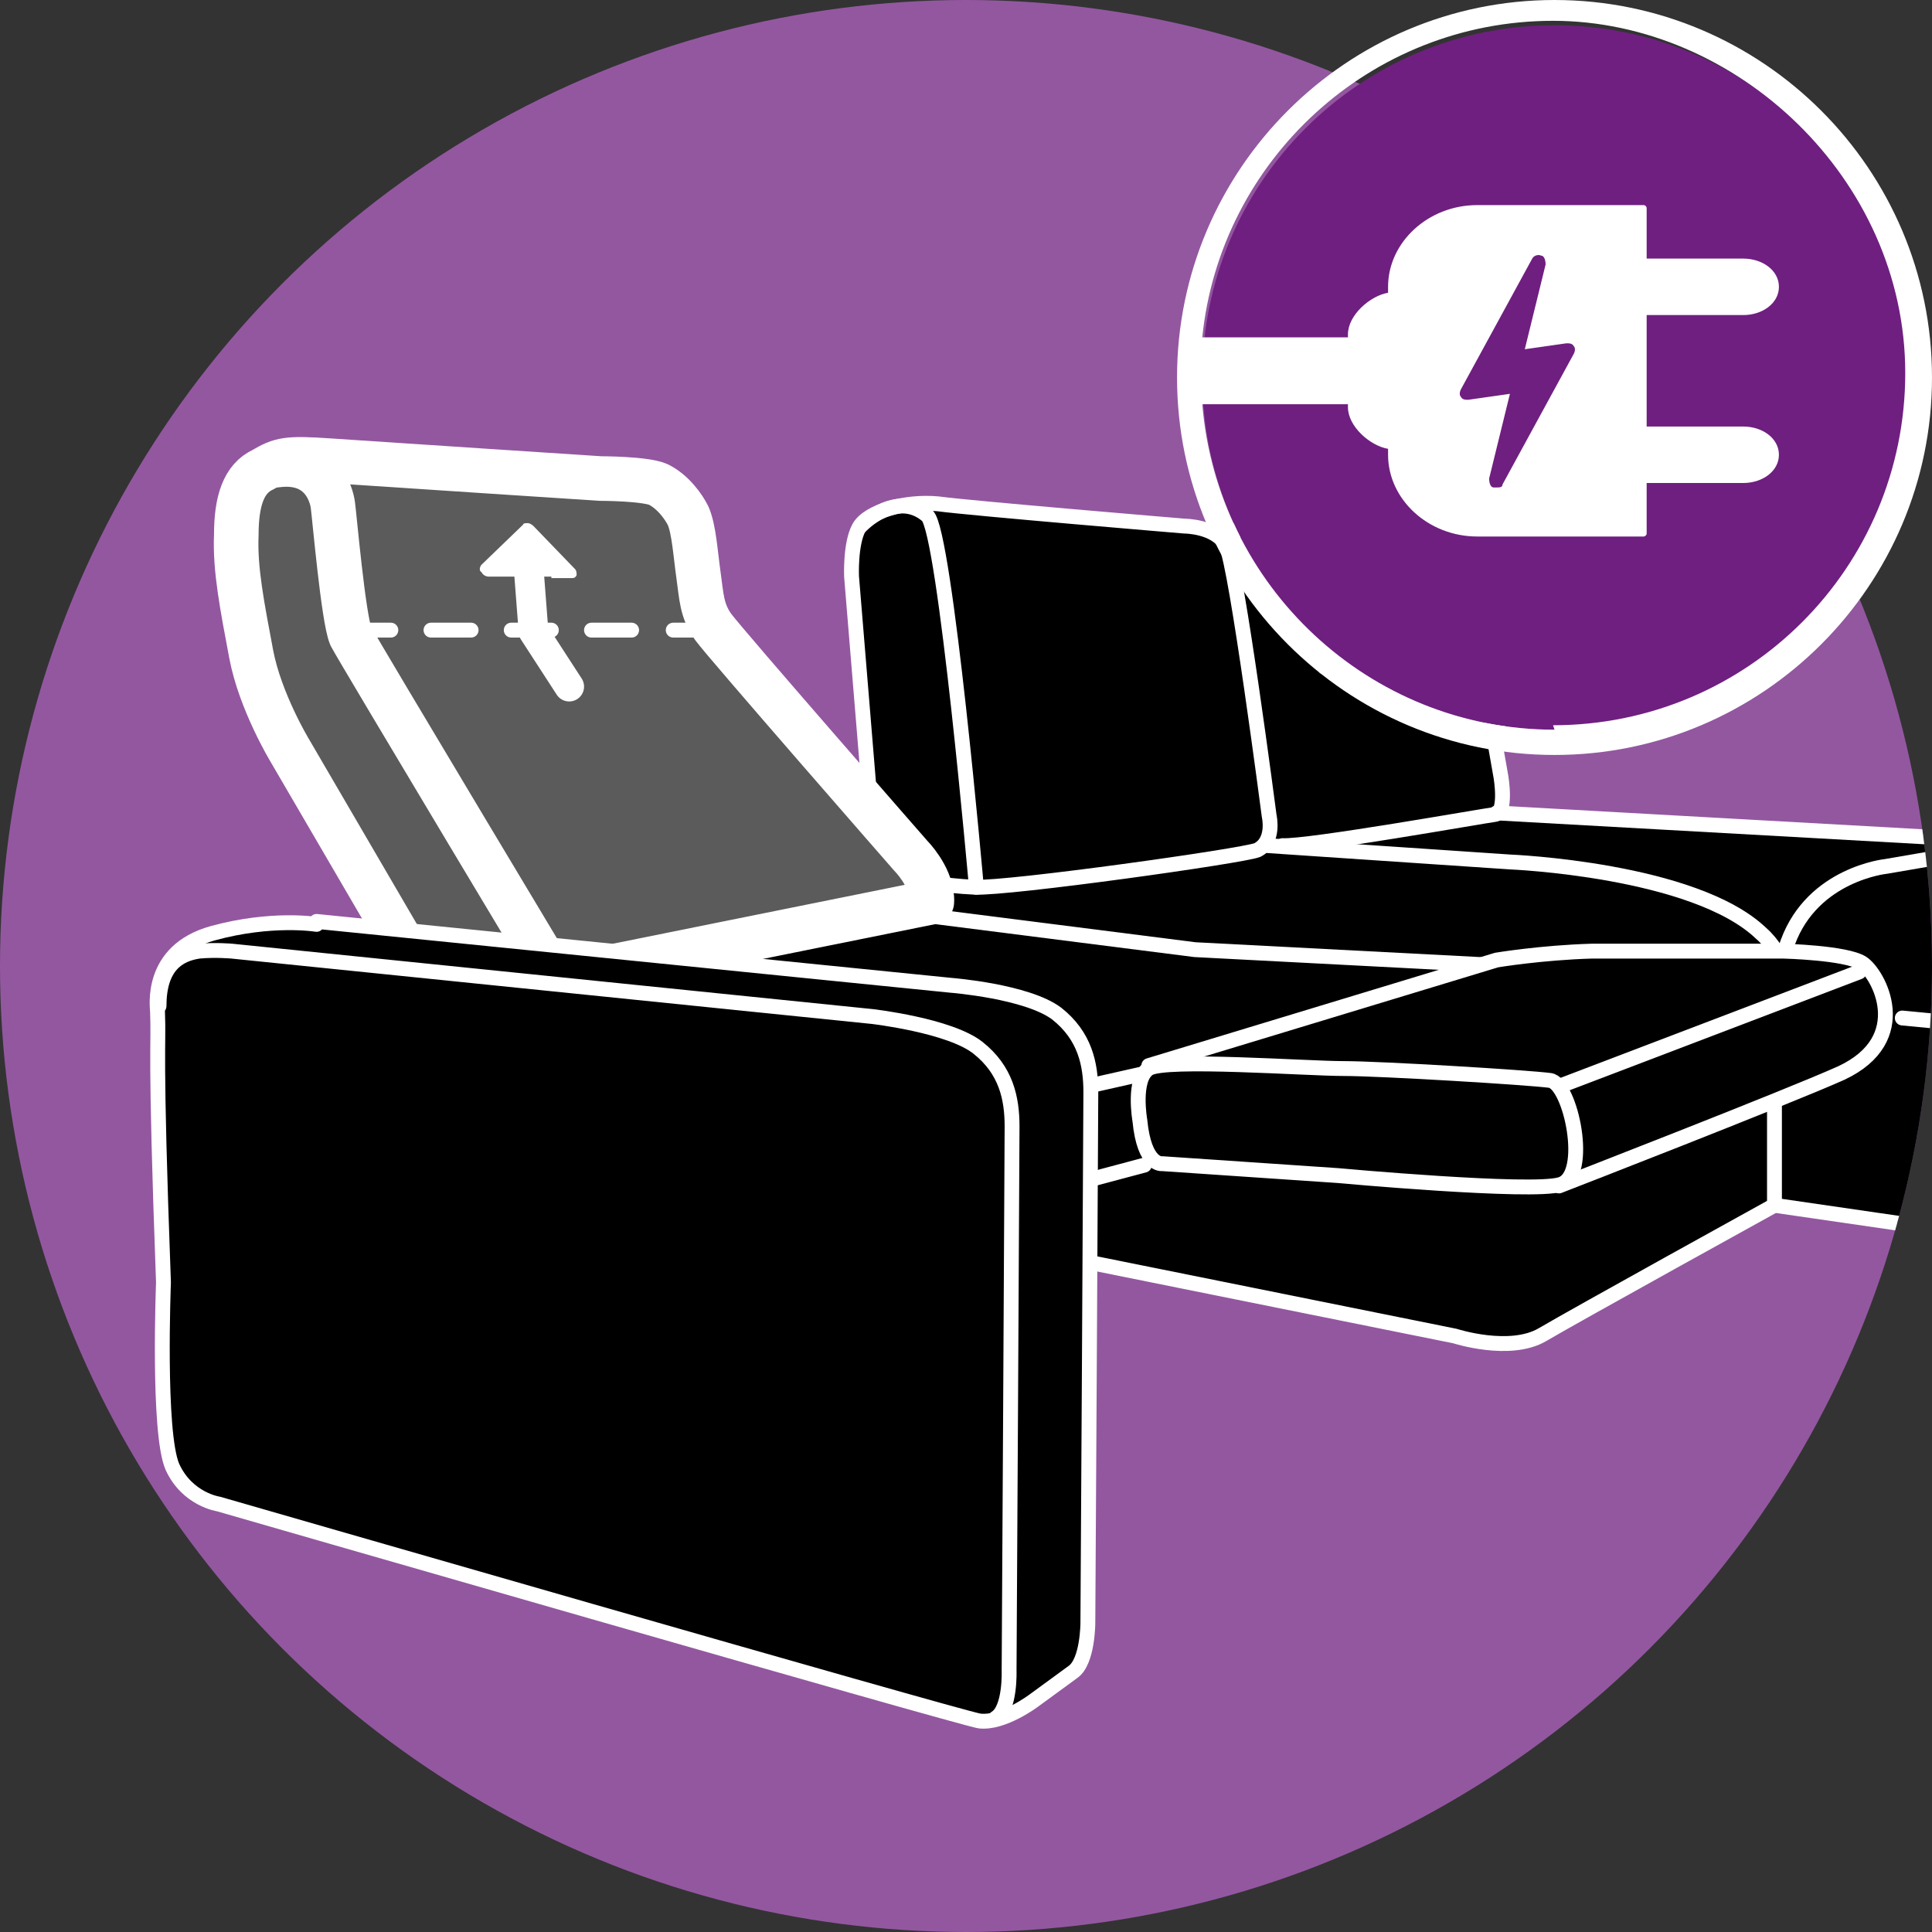 <?xml version="1.0" encoding="UTF-8"?>
<svg id="Kreis" xmlns="http://www.w3.org/2000/svg" xmlns:xlink="http://www.w3.org/1999/xlink" version="1.1" viewBox="0 0 130 130">
  <rect x="0" y="0" width="130" height="130" fill="#333333" stroke="none"/>
  <!-- Generator: Adobe Illustrator 29.0.1, SVG Export Plug-In . SVG Version: 2.1.0 Build 192)  -->
  <defs>
    <style>
      .st0, .st1, .st2, .st3, .st4 {
        fill: none;
      }

      .st5 {
        fill: #5b5b5b;
      }

      .st1 {
        stroke-width: 2px;
      }

      .st1, .st2, .st6, .st3, .st4 {
        stroke: #fff;
        stroke-linecap: round;
        stroke-linejoin: round;
      }

      .st7 {
        clip-path: url(#clippath-17);
      }

      .st8 {
        clip-path: url(#clippath-19);
      }

      .st9 {
        clip-path: url(#clippath-11);
      }

      .st10 {
        clip-path: url(#clippath-16);
      }

      .st11 {
        clip-path: url(#clippath-18);
      }

      .st12 {
        clip-path: url(#clippath-10);
      }

      .st13 {
        clip-path: url(#clippath-15);
      }

      .st14 {
        clip-path: url(#clippath-13);
      }

      .st15 {
        clip-path: url(#clippath-14);
      }

      .st16 {
        clip-path: url(#clippath-12);
      }

      .st17 {
        clip-path: url(#clippath-20);
      }

      .st18 {
        clip-path: url(#clippath-1);
      }

      .st19 {
        clip-path: url(#clippath-3);
      }

      .st20 {
        clip-path: url(#clippath-4);
      }

      .st21 {
        clip-path: url(#clippath-2);
      }

      .st22 {
        clip-path: url(#clippath-7);
      }

      .st23 {
        clip-path: url(#clippath-6);
      }

      .st24 {
        clip-path: url(#clippath-9);
      }

      .st25 {
        clip-path: url(#clippath-8);
      }

      .st26 {
        clip-path: url(#clippath-5);
      }

      .st27 {
        fill: #6f1f80;
      }

      .st28 {
        fill: #fff;
      }

      .st2 {
        stroke-width: 3px;
      }

      .st29 {
        fill: #9357a0;
      }

      .st30 {
        clip-path: url(#clippath);
      }

      .st4 {
        stroke-dasharray: 2.7 2.7;
      }
    </style>
    <clipPath id="clippath">
      <circle class="st0" cx="65" cy="65" r="65"/>
    </clipPath>
    <clipPath id="clippath-1">
      <circle class="st0" cx="65" cy="65" r="65"/>
    </clipPath>
    <clipPath id="clippath-2">
      <circle class="st0" cx="65" cy="65" r="65"/>
    </clipPath>
    <clipPath id="clippath-3">
      <circle class="st0" cx="65" cy="65" r="65"/>
    </clipPath>
    <clipPath id="clippath-4">
      <circle class="st0" cx="65" cy="65" r="65"/>
    </clipPath>
    <clipPath id="clippath-5">
      <circle class="st0" cx="65" cy="65" r="65"/>
    </clipPath>
    <clipPath id="clippath-6">
      <circle class="st0" cx="65" cy="65" r="65"/>
    </clipPath>
    <clipPath id="clippath-7">
      <circle class="st0" cx="65" cy="65" r="65"/>
    </clipPath>
    <clipPath id="clippath-8">
      <circle class="st0" cx="65" cy="65" r="65"/>
    </clipPath>
    <clipPath id="clippath-9">
      <circle class="st0" cx="65" cy="65" r="65"/>
    </clipPath>
    <clipPath id="clippath-10">
      <circle class="st0" cx="65" cy="65" r="65"/>
    </clipPath>
    <clipPath id="clippath-11">
      <circle class="st0" cx="65" cy="65" r="65"/>
    </clipPath>
    <clipPath id="clippath-12">
      <circle class="st0" cx="65" cy="65" r="65"/>
    </clipPath>
    <clipPath id="clippath-13">
      <circle class="st0" cx="65" cy="65" r="65"/>
    </clipPath>
    <clipPath id="clippath-14">
      <circle class="st0" cx="65" cy="65" r="65"/>
    </clipPath>
    <clipPath id="clippath-15">
      <circle class="st0" cx="65" cy="65" r="65"/>
    </clipPath>
    <clipPath id="clippath-16">
      <circle class="st0" cx="65" cy="65" r="65"/>
    </clipPath>
    <clipPath id="clippath-17">
      <circle class="st0" cx="65" cy="65" r="65"/>
    </clipPath>
    <clipPath id="clippath-18">
      <circle class="st0" cx="65" cy="65" r="65"/>
    </clipPath>
    <clipPath id="clippath-19">
      <circle class="st0" cx="65" cy="65" r="65"/>
    </clipPath>
    <clipPath id="clippath-20">
      <circle class="st0" cx="65" cy="65" r="65"/>
    </clipPath>
  </defs>
  <circle class="st29" cx="65" cy="65" r="65"/>
  <g id="Ebene_2">
    <g class="st30">
      <polygon points="40.4 76.4 34.2 65.9 61.6 60.9 58.7 54.7 57.6 36.4 60 34.1 81.3 35.6 88.8 45.3 100.7 49.8 100.7 54.7 129.4 56.3 134.6 61.6 137.2 71.7 131.1 82.8 127.7 82.3 119.4 81.1 102.2 90.3 97.9 89.9 73.1 84.9 40.4 76.4"/>
    </g>
  </g>
  <g>
    <g class="st18">
      <g>
        <path class="st5" d="M27.9,64.9l-8.4-14.4s-1.7-2.6-2.3-5.8c-.6-3.2-1.4-6.4-1.3-8.7,0-2.3.5-3.8,1.8-4.4,1.2-.7,1.6-.8,4.5-.6,2.9.2,18.6,1.7,18.6,1.7,0,0,2.8.2,3.7.6.9.3,1.9,1.8,2,2.5.1.7.2,1.5.5,2.9.2,1.4.2,2.4,1,3.5.8,1.1,13.9,16.1,13.9,16.1,0,0,1.4,1.2-.2,3.1l-19.8,3.8-9.4-1.4-4.8,1Z"/>
        <path class="st2" d="M27.9,64.9l-8.4-14.4s-2-3.3-2.6-6.5c-.6-3.2-1.1-5.7-1-8,0-2.3.5-3.8,1.8-4.4,1.2-.7,1.6-.8,4.5-.6,2.9.2,18.2,1.2,18.2,1.2,0,0,3,0,3.9.4,1,.5,1.7,1.5,2,2.1.4.9.5,2.6.7,4,.2,1.4.2,2.4,1,3.5.8,1.1,13.3,15.4,13.3,15.4,0,0,1.3,1.3,1.4,2.8"/>
        <path class="st2" d="M18.6,31.3c3-.4,3.7,1.9,3.8,2.7.1.7.7,7.6,1.2,8.8.4.8,15.4,25.8,15.4,25.8"/>
        <line class="st2" x1="62.7" y1="60.7" x2="40.9" y2="65.1"/>
        <g>
          <line class="st3" x1="24.8" y1="42.4" x2="26.3" y2="42.4"/>
          <line class="st4" x1="29" y1="42.4" x2="44" y2="42.4"/>
          <line class="st3" x1="45.3" y1="42.4" x2="46.8" y2="42.4"/>
        </g>
      </g>
    </g>
    <g class="st21">
      <path class="st3" d="M127.2,35.8l-21.2.3s-3.7-.2-4,2.4c-.3,3.5-1.3,11.2-1.3,11.2"/>
    </g>
    <g class="st19">
      <path class="st3" d="M61.6,59.2s1.7.4,4,.5,18-2.1,19-2.5c1.2-.6.8-2.3.8-2.3,0,0-2.2-16.9-2.9-18.2s-2.8-1.3-2.8-1.3c0,0-14.4-1.2-16.6-1.5-2.2-.2-4.7.5-5.3,1.6-.6,1.1-.5,3.3-.5,3.3l1.4,17"/>
    </g>
    <g class="st20">
      <path class="st3" d="M57.9,35.4s2.4-2.5,4.5-.7c1.2,1.1,3.3,25,3.3,25"/>
    </g>
    <g class="st26">
      <path class="st3" d="M82.3,36.3c-.1-.7,1.8-.7,1.8-.7,0,0,12.7.8,13.7,1.3.8.5,1.3,4.6,1.3,4.6l1.9,10.8s.4,2.4-.4,2.5-12.6,2.2-14.3,2.1"/>
    </g>
    <g class="st23">
      <path class="st3" d="M85.3,56.9l16.3,1.1s12.4.5,16.9,4.8c.8.7,1.3,1.6,1.7,2.6"/>
    </g>
    <g class="st22">
      <path class="st3" d="M133.3,57.2l-6.4,1.1s-4.9.5-6.6,5.1c-.3.8-.5,1.7-.7,2.8"/>
    </g>
    <g class="st25">
      <line class="st3" x1="100.7" y1="54.7" x2="136.5" y2="56.7"/>
    </g>
    <g class="st24">
      <line class="st3" x1="128" y1="68.5" x2="135.3" y2="69.2"/>
    </g>
    <g class="st12">
      <path class="st3" d="M73.1,84.9l24.8,5s3.7,1.2,5.9-.1,15.6-8.7,15.6-8.7l17.2,2.5"/>
    </g>
    <g class="st9">
      <line class="st3" x1="119.4" y1="74.1" x2="119.4" y2="81.1"/>
    </g>
    <g class="st16">
      <polyline class="st3" points="63.1 61.7 80.4 63.9 99.6 64.9"/>
    </g>
    <g class="st14">
      <line class="st3" x1="77" y1="78.4" x2="72.5" y2="79.6"/>
    </g>
    <g class="st15">
      <path class="st6" d="M77.3,71.7l23.4-7.1s3-.5,6.4-.6h12.9s4.2.1,5.3.8c1.1.7,3.5,5.1-1.4,7.4-3.8,1.7-19,7.6-19,7.6"/>
    </g>
    <g class="st13">
      <line class="st3" x1="104.9" y1="73.1" x2="125.1" y2="65.4"/>
    </g>
    <g class="st10">
      <line class="st3" x1="72.7" y1="73.2" x2="76.7" y2="72.3"/>
    </g>
    <g class="st7">
      <path class="st6" d="M76.7,75.4s-.5-2.8.6-3.5c1.1-.7,10.6,0,13.1,0s12.4.6,13.9.8c1.4.2,2.7,6.4.7,7-1.9.6-15-.6-15-.6l-11.8-.8s-1.2.2-1.5-2.9Z"/>
    </g>
    <g class="st11">
      <path class="st6" d="M21.3,62l42.7,4.3s5.1.4,7.1,1.9c1.9,1.5,2.3,3.4,2.3,5.3s-.2,35.7-.2,35.7c0,0,0,2.6-1,3.3l-2.6,1.9s-2.1,1.6-3.7,1.4c-1.3-.2-51.2-14.6-51.2-14.6,0,0-2.1-.3-3.1-2.5-1-2.3-.6-12.4-.6-12.4-.6-16.3-.3-15.7-.4-18.2,0-.3-.6-4.1,3.7-5.3,4-1.1,7-.6,7-.6Z"/>
    </g>
    <g class="st8">
      <path class="st3" d="M67,115.6c1-.6.9-3.2.9-3.2,0,0,.2-34.7.2-36.6s-.4-3.8-2.3-5.3-7.1-2.1-7.1-2.1l-43.1-4.4s-1.1-.1-2.2,0c-1.4.2-2.7,1-2.7,3.7"/>
    </g>
    <g class="st17">
      <g>
        <path class="st28" d="M37.1,38.9h1.3c.2,0,.3,0,.4-.2,0,0,0,0,0,0,0-.1,0-.3-.1-.4l-2.8-2.9c0,0-.2-.2-.4-.2-.1,0-.3,0-.3.1l-2.8,2.7c-.1.1-.2.4,0,.5.1.2.3.3.5.3h1.8s2.4,0,2.4,0Z"/>
        <polyline class="st1" points="38.3 46.2 35.9 42.5 35.5 37.3"/>
      </g>
    </g>
  </g>
  <g>
    <path class="st27" d="M104.6,1.7c-13.1,0-23.7,10.6-23.7,23.7s10.6,23.7,23.7,23.7,23.7-10.6,23.7-23.7c0-13.1-10.6-23.7-23.7-23.7Z"/>
    <path class="st28" d="M104.6,0C90.6,0,79.2,11.4,79.2,25.4s11.4,25.4,25.4,25.4,25.4-11.4,25.4-25.4C130,11.4,118.6,0,104.6,0ZM104.6,49.1c-12.5,0-22.7-9.7-23.7-21.9.1,0,.3,0,.4,0h9.4v.2c0,1.3,1.5,2.6,2.7,2.8v.4c0,3,2.7,5.5,6,5.5h11.2c.1,0,.2-.1.2-.2v-3.4h6.5c1.3,0,2.4-.8,2.4-1.9s-1.1-1.9-2.4-1.9h-6.5v-7.5h6.5c1.3,0,2.4-.8,2.4-1.9s-1.1-1.9-2.4-1.9h-6.5v-3.4c0-.1-.1-.2-.2-.2h-11.2c-3.3,0-6,2.5-6,5.5v.4c-1.2.2-2.7,1.5-2.7,2.8v.2h-9.4c-.1,0-.3,0-.4,0,1.2-11.9,11.3-21.3,23.6-21.3s23.7,10.6,23.7,23.7c0,13.1-10.6,23.7-23.7,23.7ZM105.4,23.1c.2,0,.4,0,.5.2.1.1.1.3,0,.5l-4.8,8.8c0,.2-.2.2-.4.2s-.1,0-.2,0c-.2,0-.3-.3-.3-.6l1.4-5.7-2.8.4c-.2,0-.4,0-.5-.2-.1-.1-.1-.3,0-.5l4.8-8.8c.1-.2.4-.3.6-.2.2,0,.3.3.3.6l-1.4,5.7,2.8-.4Z"/>
  </g>
</svg>